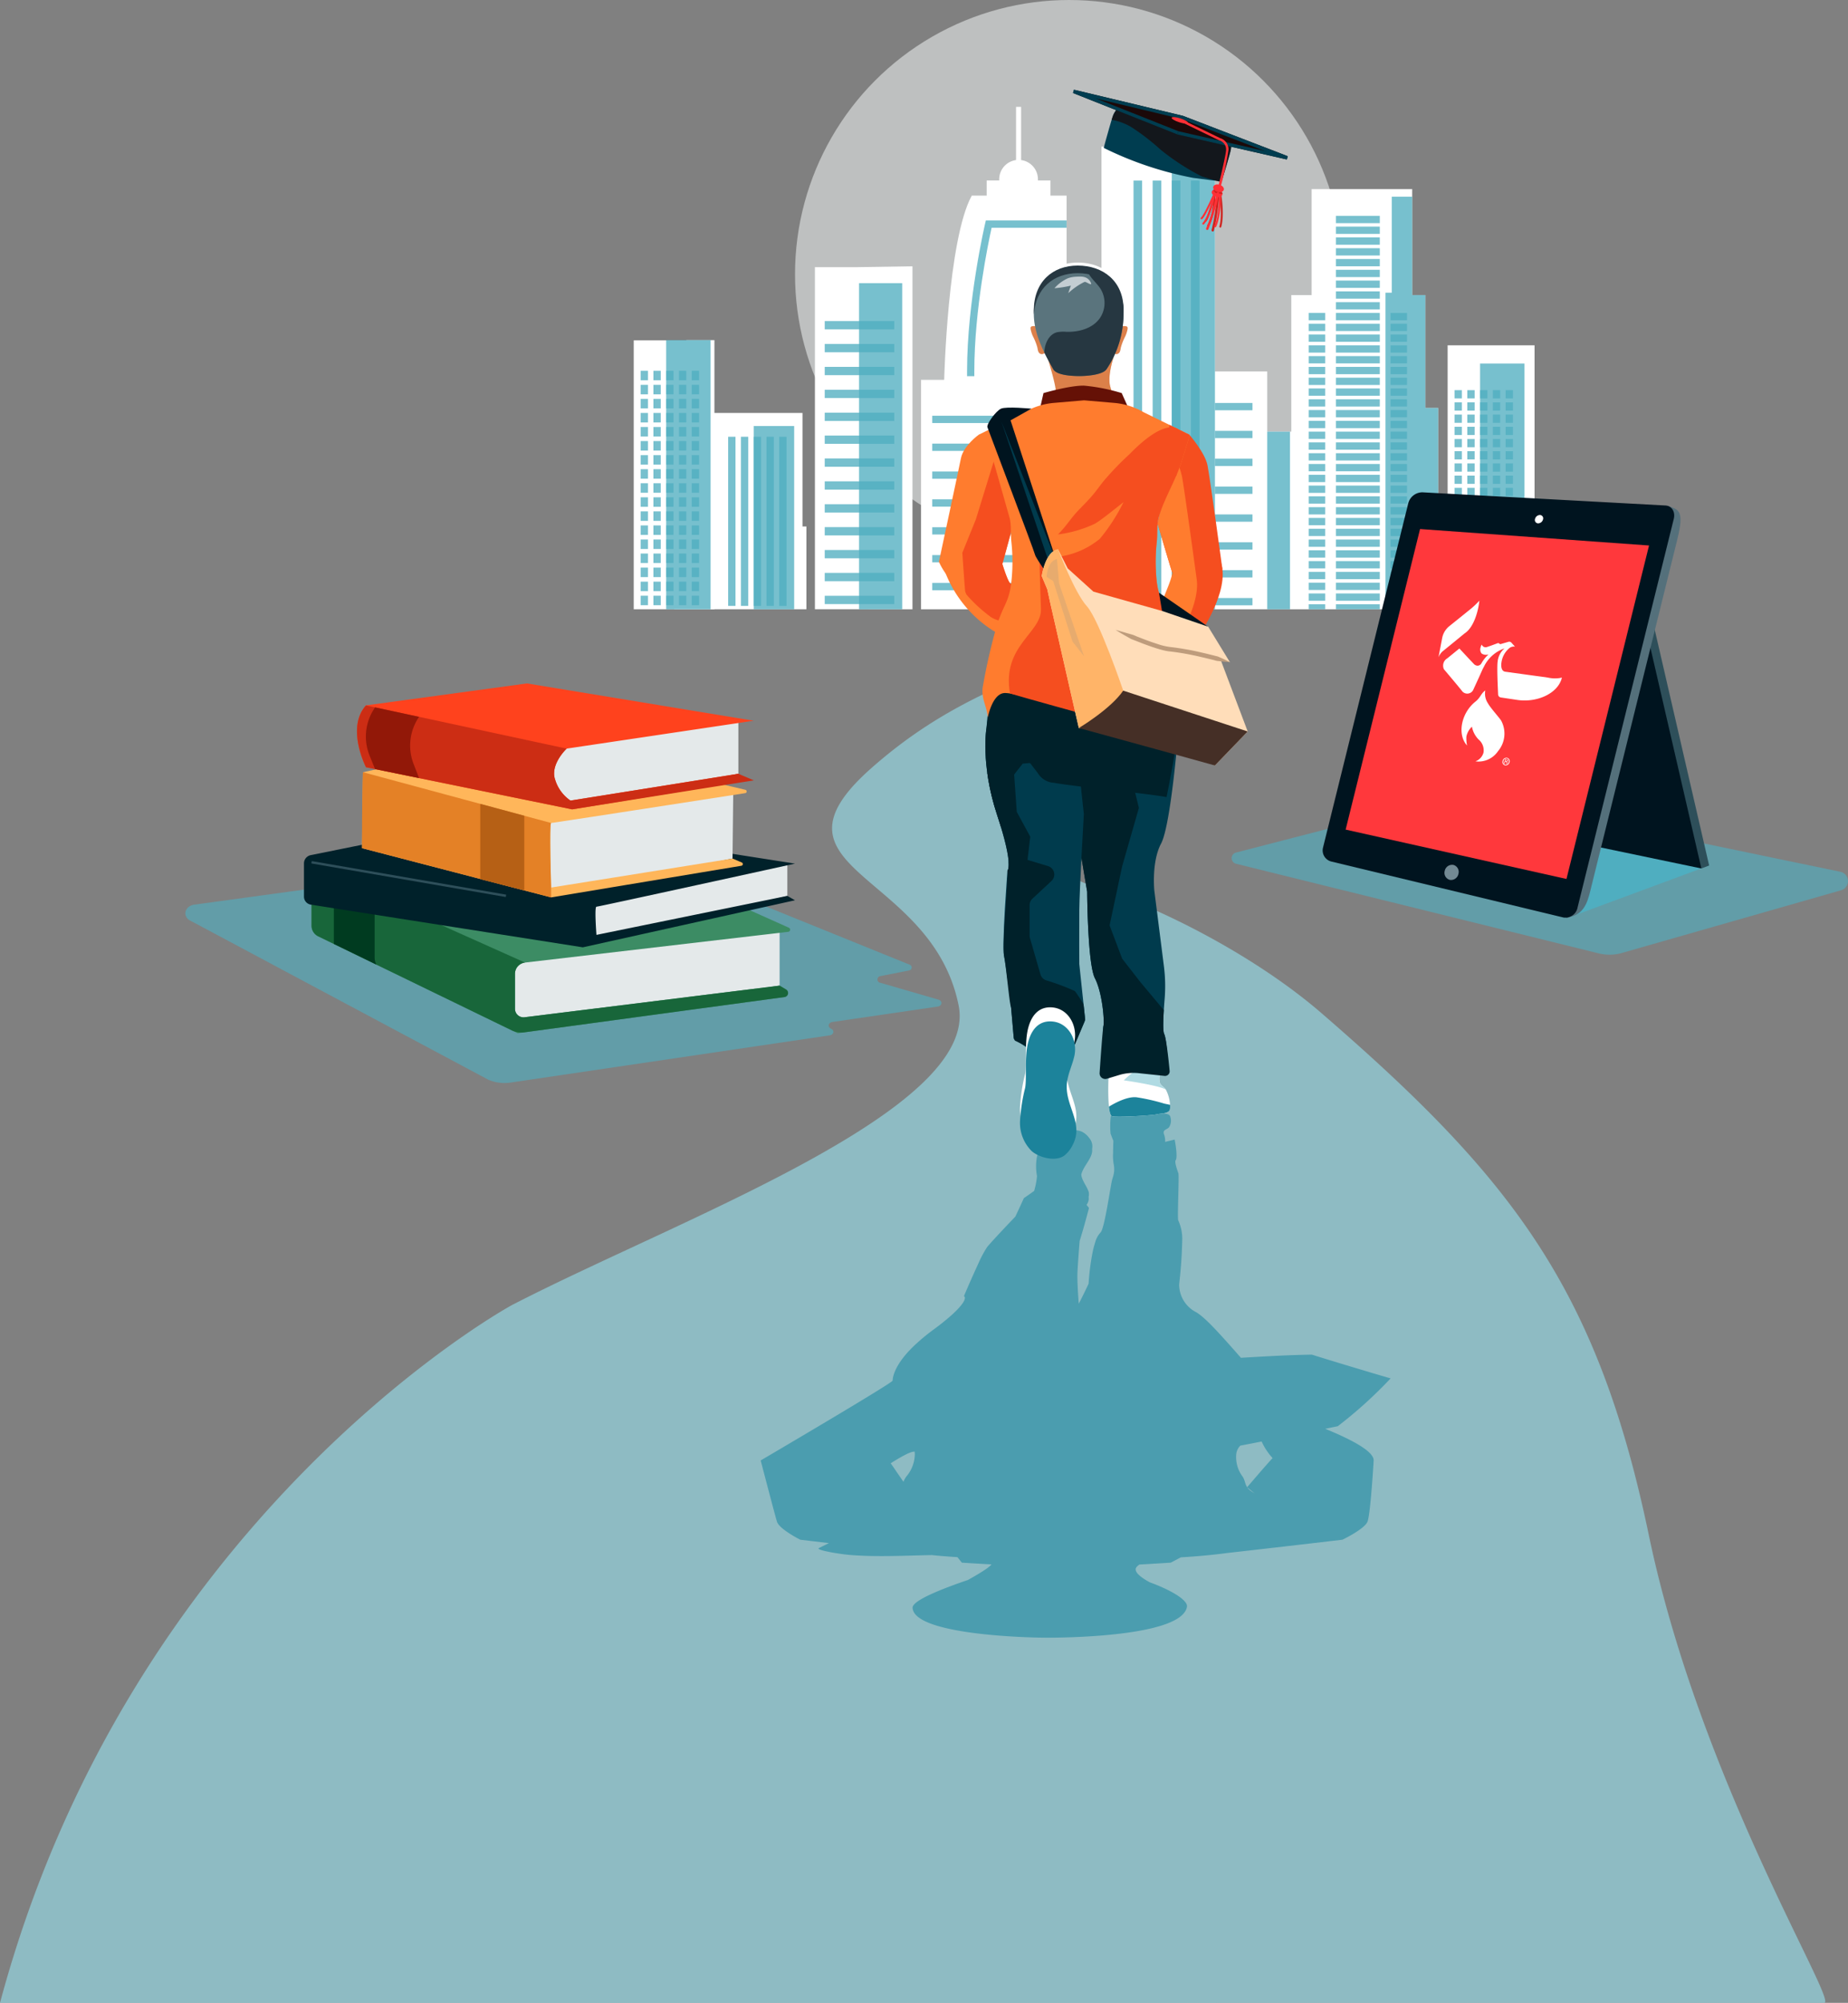 <svg xmlns="http://www.w3.org/2000/svg" width="416.523" height="451.149" viewBox="0 0 416.523 451.149"><rect x="0" y="0" width="416.523" height="451.149" fill="#808080" stroke="none"/><defs><style>.a{fill:#e3e6e7;}.a,.g{opacity:0.62;}.b{fill:#fff;}.c,.e,.g{fill:#4faec0;}.c,.d{opacity:0.77;}.av,.d,.f,.s{mix-blend-mode:multiply;isolation:isolate;}.h{fill:#92cdd8;}.h,.i{opacity:0.76;}.j{opacity:0.68;}.k{fill:#0d819c;}.l{fill:#b0dbe3;}.m{fill:#1c839b;}.n{fill:#003b4d;}.o{fill:#00212a;}.p{fill:#f54e1f;}.q{fill:#ff7c2e;}.r,.s{fill:#dc804a;}.s{opacity:0.44;}.t{fill:#5a747d;}.u{fill:#263741;}.v{fill:#651106;}.w{fill:#00141f;}.x{fill:#ffddb9;}.av,.y{fill:#be9c7c;}.z{fill:#ffb468;}.aa{fill:#452f26;}.ab{fill:#e4e9ea;}.ac{fill:#3c8c64;}.ad{fill:#18663a;}.ae{fill:#003b20;}.af{fill:#2e4f5a;}.ag{fill:#ffb65a;}.ah{fill:#e48126;}.ai{fill:#b66015;}.aj{fill:#ff421d;}.ak{fill:#cc2d14;}.al{fill:#921808;}.am{fill:#003d50;}.an,.ao{fill:#1b0909;}.an{opacity:0.73;}.ap{fill:#ce241f;}.aq{fill:#ff3036;}.ar{fill:#c3cdd2;}.as{fill:#54707b;}.at{fill:#ff383c;}.au{fill:#738a94;}.av{opacity:0.36;}</style></defs><g transform="translate(-13.199 -148.981)"><circle class="a" cx="61.786" cy="61.786" r="61.786" transform="translate(192.389 148.981)"/><g transform="translate(156.037 173.056)"><g transform="translate(9.124)"><path class="b" d="M4.362,0h0A4.362,4.362,0,0,1,8.724,4.362V5.915a0,0,0,0,1,0,0H0a0,0,0,0,1,0,0V4.362A4.362,4.362,0,0,1,4.362,0Z" transform="translate(73.253 11.944)"/><rect class="b" width="14.381" height="5.706" transform="translate(70.425 16.573)"/><rect class="b" width="1.141" height="14.04" transform="translate(77.045)"/><path class="b" d="M426.19,396.177V318.922l-12.8.2H404.2v77.053Z" transform="translate(-372.488 -283.015)"/><path class="b" d="M489.179,378.563V350.908H487.39V285.392H466.019c-5.427,9.823-6.22,41.491-6.22,41.491h-5.224v51.68Z" transform="translate(-398.951 -265.401)"/><path class="b" d="M367.18,432.742V414.094H366.3V388.525H340.429v33.983h-3.042v10.234Z" transform="translate(-337.388 -319.58)"/><rect class="b" width="19.591" height="59.454" transform="translate(174.322 53.707)"/><path class="b" d="M613.665,366.351V321.017h-2.893V295.577h-2.965v-23.87H585.143v23.87h-4.584v30.762h-5.423V312.79H563.35V262.146H537.773V338.7h-2.251v27.655Z" transform="translate(-441.475 -253.189)"/><g transform="translate(33.924 48.251)"><rect class="c" width="15.672" height="1.869"/><g transform="translate(0 5.156)"><rect class="c" width="15.672" height="1.869"/></g><g transform="translate(0 10.313)"><rect class="c" width="15.672" height="1.869"/></g><g transform="translate(0 15.469)"><rect class="c" width="15.672" height="1.869"/></g><g transform="translate(0 20.625)"><rect class="c" width="15.672" height="1.869"/></g><g transform="translate(0 25.781)"><rect class="c" width="15.672" height="1.869"/></g><g transform="translate(0 30.938)"><rect class="c" width="15.672" height="1.869"/></g><g transform="translate(0 36.094)"><rect class="c" width="15.672" height="1.869"/></g><g transform="translate(0 41.25)"><rect class="c" width="15.672" height="1.869"/></g><g transform="translate(0 46.406)"><rect class="c" width="15.672" height="1.869"/></g><g transform="translate(0 51.563)"><rect class="c" width="15.672" height="1.869"/></g><g transform="translate(0 56.719)"><rect class="c" width="15.672" height="1.869"/></g><g transform="translate(0 61.875)"><rect class="c" width="15.672" height="1.869"/></g></g><g class="d" transform="translate(41.663 39.705)"><rect class="e" width="9.725" height="73.456"/></g></g><g transform="translate(152.133 24.544)"><path class="c" d="M640.731,341.063h-2.058v1.642h3.711v-1.642h-1.653Z" transform="translate(-638.673 -319.191)"/><path class="c" d="M640.731,346.183h-2.058v1.642h3.711v-1.642h-1.653Z" transform="translate(-638.673 -321.88)"/><path class="c" d="M640.731,351.3h-2.058v1.642h3.711V351.3h-1.653Z" transform="translate(-638.673 -324.57)"/><path class="c" d="M640.731,356.424h-2.058v1.642h3.711v-1.642h-1.653Z" transform="translate(-638.673 -327.26)"/><path class="c" d="M640.731,361.544h-2.058v1.642h3.711v-1.642h-1.653Z" transform="translate(-638.673 -329.95)"/><path class="c" d="M640.731,366.664h-2.058v1.642h3.711v-1.642h-1.653Z" transform="translate(-638.673 -332.64)"/><path class="c" d="M640.731,371.784h-2.058v1.642h3.711v-1.642h-1.653Z" transform="translate(-638.673 -335.329)"/><path class="c" d="M640.731,376.9h-2.058v1.642h3.711V376.9h-1.653Z" transform="translate(-638.673 -338.019)"/><path class="c" d="M640.731,382.024h-2.058v1.642h3.711v-1.642h-1.653Z" transform="translate(-638.673 -340.709)"/><path class="c" d="M640.731,387.144h-2.058v1.642h3.711v-1.642h-1.653Z" transform="translate(-638.673 -343.399)"/><path class="c" d="M680.276,341.063h-2.732v1.642h3.71v-1.642Z" transform="translate(-659.094 -319.191)"/><path class="c" d="M679.6,346.183h-2.058v1.642h3.71v-1.642H679.6Z" transform="translate(-659.094 -321.88)"/><path class="c" d="M679.6,351.3h-2.058v1.642h3.71V351.3H679.6Z" transform="translate(-659.094 -324.57)"/><path class="c" d="M679.6,356.424h-2.058v1.642h3.71v-1.642H679.6Z" transform="translate(-659.094 -327.26)"/><path class="c" d="M679.6,361.544h-2.058v1.642h3.71v-1.642H679.6Z" transform="translate(-659.094 -329.95)"/><path class="c" d="M679.6,366.664h-2.058v1.642h3.71v-1.642H679.6Z" transform="translate(-659.094 -332.64)"/><path class="c" d="M679.6,371.784h-2.058v1.642h3.71v-1.642H679.6Z" transform="translate(-659.094 -335.329)"/><path class="c" d="M679.6,376.9h-2.058v1.642h3.71V376.9H679.6Z" transform="translate(-659.094 -338.019)"/><path class="c" d="M679.6,382.024h-2.058v1.642h3.71v-1.642H679.6Z" transform="translate(-659.094 -340.709)"/><path class="c" d="M679.6,387.144h-2.058v1.642h3.71v-1.642H679.6Z" transform="translate(-659.094 -343.399)"/><path class="c" d="M659.837,294.983h-8.23v1.642h9.883v-1.642h-1.653Z" transform="translate(-645.468 -294.983)"/><path class="c" d="M659.837,300.1h-8.23v1.642h9.883V300.1h-1.653Z" transform="translate(-645.468 -297.673)"/><path class="c" d="M659.837,305.223h-8.23v1.642h9.883v-1.642h-1.653Z" transform="translate(-645.468 -300.362)"/><path class="c" d="M659.837,310.343h-8.23v1.642h9.883v-1.642h-1.653Z" transform="translate(-645.468 -303.052)"/><path class="c" d="M659.837,315.463h-8.23V317.1h9.883v-1.642h-1.653Z" transform="translate(-645.468 -305.742)"/><path class="c" d="M659.837,320.583h-8.23v1.642h9.883v-1.642h-1.653Z" transform="translate(-645.468 -308.432)"/><path class="c" d="M659.837,325.7h-8.23v1.642h9.883V325.7h-1.653Z" transform="translate(-645.468 -311.121)"/><path class="c" d="M659.837,330.823h-8.23v1.642h9.883v-1.642h-1.653Z" transform="translate(-645.468 -313.811)"/><path class="c" d="M659.837,335.944h-8.23v1.642h9.883v-1.642h-1.653Z" transform="translate(-645.468 -316.501)"/><path class="c" d="M659.837,341.063h-8.23v1.642h9.883v-1.642h-1.653Z" transform="translate(-645.468 -319.191)"/><path class="c" d="M659.837,346.183h-8.23v1.642h9.883v-1.642h-1.653Z" transform="translate(-645.468 -321.88)"/><path class="c" d="M659.837,351.3h-8.23v1.642h9.883V351.3h-1.653Z" transform="translate(-645.468 -324.57)"/><path class="c" d="M659.837,356.424h-8.23v1.642h9.883v-1.642h-1.653Z" transform="translate(-645.468 -327.26)"/><path class="c" d="M659.837,361.544h-8.23v1.642h9.883v-1.642h-1.653Z" transform="translate(-645.468 -329.95)"/><path class="c" d="M659.837,366.664h-8.23v1.642h9.883v-1.642h-1.653Z" transform="translate(-645.468 -332.64)"/><path class="c" d="M659.837,371.784h-8.23v1.642h9.883v-1.642h-1.653Z" transform="translate(-645.468 -335.329)"/><path class="c" d="M659.837,376.9h-8.23v1.642h9.883V376.9h-1.653Z" transform="translate(-645.468 -338.019)"/><path class="c" d="M659.837,382.024h-8.23v1.642h9.883v-1.642h-1.653Z" transform="translate(-645.468 -340.709)"/><path class="c" d="M659.837,387.144h-8.23v1.642h9.883v-1.642h-1.653Z" transform="translate(-645.468 -343.399)"/><path class="c" d="M640.731,392.265h-2.058v1.642h3.711v-1.642h-1.653Z" transform="translate(-638.673 -346.089)"/><path class="c" d="M640.731,397.385h-2.058v1.642h3.711v-1.642h-1.653Z" transform="translate(-638.673 -348.778)"/><path class="c" d="M640.731,402.5h-2.058v1.642h3.711V402.5h-1.653Z" transform="translate(-638.673 -351.468)"/><path class="c" d="M640.731,407.625h-2.058v1.642h3.711v-1.642h-1.653Z" transform="translate(-638.673 -354.158)"/><path class="c" d="M640.731,412.745h-2.058v1.642h3.711v-1.642h-1.653Z" transform="translate(-638.673 -356.847)"/><path class="c" d="M640.731,417.865h-2.058v1.642h3.711v-1.642h-1.653Z" transform="translate(-638.673 -359.537)"/><path class="c" d="M640.731,422.985h-2.058v1.642h3.711v-1.642h-1.653Z" transform="translate(-638.673 -362.227)"/><path class="c" d="M640.731,428.1h-2.058v1.642h3.711V428.1h-1.653Z" transform="translate(-638.673 -364.917)"/><path class="c" d="M640.731,433.225h-2.058v1.642h3.711v-1.642h-1.653Z" transform="translate(-638.673 -367.607)"/><path class="c" d="M640.731,438.345h-2.058v1.642h3.711v-1.642h-1.653Z" transform="translate(-638.673 -370.296)"/><path class="c" d="M640.731,443.465h-2.058v1.642h3.711v-1.642h-1.653Z" transform="translate(-638.673 -372.986)"/><path class="c" d="M640.731,448.586h-2.058v1.642h3.711v-1.642h-1.653Z" transform="translate(-638.673 -375.676)"/><path class="c" d="M640.731,453.705h-2.058v1.642h3.711v-1.642h-1.653Z" transform="translate(-638.673 -378.366)"/><path class="c" d="M640.731,458.825h-2.058v1.642h3.711v-1.642h-1.653Z" transform="translate(-638.673 -381.055)"/><path class="c" d="M640.731,463.946h-2.058v1.642h3.711v-1.642h-1.653Z" transform="translate(-638.673 -383.745)"/><path class="c" d="M640.731,469.066h-2.058v1.642h3.711v-1.642h-1.653Z" transform="translate(-638.673 -386.435)"/><path class="c" d="M640.731,474.186h-2.058v1.642h3.711v-1.642h-1.653Z" transform="translate(-638.673 -389.125)"/><rect class="c" width="3.71" height="1.127" transform="translate(0 87.491)"/><path class="c" d="M679.6,392.265h-2.058v1.642h3.71v-1.642H679.6Z" transform="translate(-659.094 -346.089)"/><path class="c" d="M679.6,397.385h-2.058v1.642h3.71v-1.642H679.6Z" transform="translate(-659.094 -348.778)"/><path class="c" d="M679.6,402.5h-2.058v1.642h3.71V402.5H679.6Z" transform="translate(-659.094 -351.468)"/><path class="c" d="M679.6,407.625h-2.058v1.642h3.71v-1.642H679.6Z" transform="translate(-659.094 -354.158)"/><path class="c" d="M679.6,412.745h-2.058v1.642h3.71v-1.642H679.6Z" transform="translate(-659.094 -356.847)"/><path class="c" d="M679.6,417.865h-2.058v1.642h3.71v-1.642H679.6Z" transform="translate(-659.094 -359.537)"/><path class="c" d="M679.6,422.985h-2.058v1.642h3.71v-1.642H679.6Z" transform="translate(-659.094 -362.227)"/><path class="c" d="M679.6,428.1h-2.058v1.642h3.71V428.1H679.6Z" transform="translate(-659.094 -364.917)"/><path class="c" d="M679.6,433.225h-2.058v1.642h3.71v-1.642H679.6Z" transform="translate(-659.094 -367.607)"/><path class="c" d="M679.6,438.345h-2.058v1.642h3.71v-1.642H679.6Z" transform="translate(-659.094 -370.296)"/><path class="c" d="M679.6,443.465h-2.058v1.642h3.71v-1.642H679.6Z" transform="translate(-659.094 -372.986)"/><path class="c" d="M679.6,448.586h-2.058v1.642h3.71v-1.642H679.6Z" transform="translate(-659.094 -375.676)"/><path class="c" d="M679.6,453.705h-2.058v1.642h3.71v-1.642H679.6Z" transform="translate(-659.094 -378.366)"/><path class="c" d="M679.6,458.825h-2.058v1.642h3.71v-1.642H679.6Z" transform="translate(-659.094 -381.055)"/><path class="c" d="M679.6,463.946h-2.058v1.642h3.71v-1.642H679.6Z" transform="translate(-659.094 -383.745)"/><path class="c" d="M679.6,469.066h-2.058v1.642h3.71v-1.642H679.6Z" transform="translate(-659.094 -386.435)"/><path class="c" d="M679.6,474.186h-2.058v1.642h3.71v-1.642H679.6Z" transform="translate(-659.094 -389.125)"/><rect class="c" width="3.71" height="1.127" transform="translate(18.451 87.491)"/><path class="c" d="M659.837,392.265h-8.23v1.642h9.883v-1.642h-1.653Z" transform="translate(-645.468 -346.089)"/><path class="c" d="M659.837,397.385h-8.23v1.642h9.883v-1.642h-1.653Z" transform="translate(-645.468 -348.778)"/><path class="c" d="M659.837,402.5h-8.23v1.642h9.883V402.5h-1.653Z" transform="translate(-645.468 -351.468)"/><path class="c" d="M659.837,407.625h-8.23v1.642h9.883v-1.642h-1.653Z" transform="translate(-645.468 -354.158)"/><path class="c" d="M659.837,412.745h-8.23v1.642h9.883v-1.642h-1.653Z" transform="translate(-645.468 -356.847)"/><path class="c" d="M659.837,417.865h-8.23v1.642h9.883v-1.642h-1.653Z" transform="translate(-645.468 -359.537)"/><path class="c" d="M659.837,422.985h-8.23v1.642h9.883v-1.642h-1.653Z" transform="translate(-645.468 -362.227)"/><path class="c" d="M659.837,428.1h-8.23v1.642h9.883V428.1h-1.653Z" transform="translate(-645.468 -364.917)"/><path class="c" d="M659.837,433.225h-8.23v1.642h9.883v-1.642h-1.653Z" transform="translate(-645.468 -367.607)"/><path class="c" d="M659.837,438.345h-8.23v1.642h9.883v-1.642h-1.653Z" transform="translate(-645.468 -370.296)"/><path class="c" d="M659.837,443.465h-8.23v1.642h9.883v-1.642h-1.653Z" transform="translate(-645.468 -372.986)"/><path class="c" d="M659.837,448.586h-8.23v1.642h9.883v-1.642h-1.653Z" transform="translate(-645.468 -375.676)"/><path class="c" d="M659.837,453.705h-8.23v1.642h9.883v-1.642h-1.653Z" transform="translate(-645.468 -378.366)"/><path class="c" d="M659.837,458.825h-8.23v1.642h9.883v-1.642h-1.653Z" transform="translate(-645.468 -381.055)"/><path class="c" d="M659.837,463.946h-8.23v1.642h9.883v-1.642h-1.653Z" transform="translate(-645.468 -383.745)"/><path class="c" d="M659.837,469.066h-8.23v1.642h9.883v-1.642h-1.653Z" transform="translate(-645.468 -386.435)"/><path class="c" d="M659.837,474.186h-8.23v1.642h9.883v-1.642h-1.653Z" transform="translate(-645.468 -389.125)"/><rect class="c" width="9.883" height="1.127" transform="translate(6.139 87.491)"/></g><g transform="translate(185.001 63.809)"><rect class="c" width="1.653" height="1.858"/><g transform="translate(2.879)"><rect class="c" width="1.653" height="1.858"/></g><g transform="translate(5.758)"><rect class="c" width="1.653" height="1.858"/></g><g transform="translate(8.637)"><rect class="c" width="1.653" height="1.858"/></g><g transform="translate(11.516)"><rect class="c" width="1.653" height="1.858"/></g><g transform="translate(0 2.75)"><rect class="c" width="1.653" height="1.858"/></g><g transform="translate(2.879 2.75)"><rect class="c" width="1.653" height="1.858"/></g><g transform="translate(5.758 2.75)"><rect class="c" width="1.653" height="1.858"/></g><g transform="translate(8.637 2.75)"><rect class="c" width="1.653" height="1.858"/></g><g transform="translate(11.516 2.75)"><rect class="c" width="1.653" height="1.858"/></g><g transform="translate(0 5.5)"><rect class="c" width="1.653" height="1.858"/></g><g transform="translate(2.879 5.5)"><rect class="c" width="1.653" height="1.858"/></g><g transform="translate(5.758 5.5)"><rect class="c" width="1.653" height="1.858"/></g><g transform="translate(8.637 5.5)"><rect class="c" width="1.653" height="1.858"/></g><g transform="translate(11.516 5.5)"><rect class="c" width="1.653" height="1.858"/></g><g transform="translate(0 8.249)"><rect class="c" width="1.653" height="1.858"/></g><g transform="translate(2.879 8.249)"><rect class="c" width="1.653" height="1.858"/></g><g transform="translate(5.758 8.249)"><rect class="c" width="1.653" height="1.858"/></g><g transform="translate(8.637 8.249)"><rect class="c" width="1.653" height="1.858"/></g><g transform="translate(11.516 8.249)"><rect class="c" width="1.653" height="1.858"/></g><g transform="translate(0 10.999)"><rect class="c" width="1.653" height="1.858"/></g><g transform="translate(2.879 10.999)"><rect class="c" width="1.653" height="1.858"/></g><g transform="translate(5.758 10.999)"><rect class="c" width="1.653" height="1.858"/></g><g transform="translate(8.637 10.999)"><rect class="c" width="1.653" height="1.858"/></g><g transform="translate(11.516 10.999)"><rect class="c" width="1.653" height="1.858"/></g><g transform="translate(0 13.749)"><rect class="c" width="1.653" height="1.858"/></g><g transform="translate(2.879 13.749)"><rect class="c" width="1.653" height="1.858"/></g><g transform="translate(5.758 13.749)"><rect class="c" width="1.653" height="1.858"/></g><g transform="translate(8.637 13.749)"><rect class="c" width="1.653" height="1.858"/></g><g transform="translate(11.516 13.749)"><rect class="c" width="1.653" height="1.858"/></g><g transform="translate(0 16.499)"><rect class="c" width="1.653" height="1.858"/></g><g transform="translate(2.879 16.499)"><rect class="c" width="1.653" height="1.858"/></g><g transform="translate(5.758 16.499)"><rect class="c" width="1.653" height="1.858"/></g><g transform="translate(8.637 16.499)"><rect class="c" width="1.653" height="1.858"/></g><g transform="translate(11.516 16.499)"><rect class="c" width="1.653" height="1.858"/></g><g transform="translate(0 19.249)"><rect class="c" width="1.653" height="1.858"/></g><g transform="translate(2.879 19.249)"><rect class="c" width="1.653" height="1.858"/></g><g transform="translate(5.758 19.249)"><rect class="c" width="1.653" height="1.858"/></g><g transform="translate(8.637 19.249)"><rect class="c" width="1.653" height="1.858"/></g><g transform="translate(11.516 19.249)"><rect class="c" width="1.653" height="1.858"/></g><g transform="translate(0 21.998)"><rect class="c" width="1.653" height="1.858"/></g><g transform="translate(2.879 21.998)"><rect class="c" width="1.653" height="1.858"/></g><g transform="translate(5.758 21.998)"><rect class="c" width="1.653" height="1.858"/></g><g transform="translate(8.637 21.998)"><rect class="c" width="1.653" height="1.858"/></g><g transform="translate(11.516 21.998)"><rect class="c" width="1.653" height="1.858"/></g><g transform="translate(0 24.748)"><rect class="c" width="1.653" height="1.858"/></g><g transform="translate(2.879 24.748)"><rect class="c" width="1.653" height="1.858"/></g><g transform="translate(5.758 24.748)"><rect class="c" width="1.653" height="1.858"/></g><g transform="translate(8.637 24.748)"><rect class="c" width="1.653" height="1.858"/></g><g transform="translate(11.516 24.748)"><rect class="c" width="1.653" height="1.858"/></g><g transform="translate(0 27.498)"><rect class="c" width="1.653" height="1.858"/></g><g transform="translate(2.879 27.498)"><rect class="c" width="1.653" height="1.858"/></g><g transform="translate(5.758 27.498)"><rect class="c" width="1.653" height="1.858"/></g><g transform="translate(8.637 27.498)"><rect class="c" width="1.653" height="1.858"/></g><g transform="translate(11.516 27.498)"><rect class="c" width="1.653" height="1.858"/></g><g transform="translate(0 30.247)"><rect class="c" width="1.653" height="1.858"/></g><g transform="translate(2.879 30.247)"><rect class="c" width="1.653" height="1.858"/></g><g transform="translate(5.758 30.247)"><rect class="c" width="1.653" height="1.858"/></g><g transform="translate(8.637 30.247)"><rect class="c" width="1.653" height="1.858"/></g><g transform="translate(11.516 30.247)"><rect class="c" width="1.653" height="1.858"/></g><g transform="translate(0 32.997)"><rect class="c" width="1.653" height="1.858"/></g><g transform="translate(2.879 32.997)"><rect class="c" width="1.653" height="1.858"/></g><g transform="translate(5.758 32.997)"><rect class="c" width="1.653" height="1.858"/></g><g transform="translate(8.637 32.997)"><rect class="c" width="1.653" height="1.858"/></g><g transform="translate(11.516 32.997)"><rect class="c" width="1.653" height="1.858"/></g><g transform="translate(0 35.747)"><rect class="c" width="1.653" height="1.858"/></g><g transform="translate(2.879 35.747)"><rect class="c" width="1.653" height="1.858"/></g><g transform="translate(5.758 35.747)"><rect class="c" width="1.653" height="1.858"/></g><g transform="translate(8.637 35.747)"><rect class="c" width="1.653" height="1.858"/></g><g transform="translate(11.516 35.747)"><rect class="c" width="1.653" height="1.858"/></g><g transform="translate(0 38.497)"><rect class="c" width="1.653" height="1.858"/></g><g transform="translate(2.879 38.497)"><rect class="c" width="1.653" height="1.858"/></g><g transform="translate(5.758 38.497)"><rect class="c" width="1.653" height="1.858"/></g><g transform="translate(8.637 38.497)"><rect class="c" width="1.653" height="1.858"/></g><g transform="translate(11.516 38.497)"><rect class="c" width="1.653" height="1.858"/></g><g transform="translate(0 41.247)"><rect class="c" width="1.653" height="1.858"/></g><g transform="translate(2.879 41.247)"><rect class="c" width="1.653" height="1.858"/></g><g transform="translate(5.758 41.247)"><rect class="c" width="1.653" height="1.858"/></g><g transform="translate(8.637 41.247)"><rect class="c" width="1.653" height="1.858"/></g><g transform="translate(11.516 41.247)"><rect class="c" width="1.653" height="1.858"/></g><g transform="translate(0 43.996)"><rect class="c" width="1.653" height="1.858"/></g><g transform="translate(2.879 43.996)"><rect class="c" width="1.653" height="1.858"/></g><g transform="translate(5.758 43.996)"><rect class="c" width="1.653" height="1.858"/></g><g transform="translate(8.637 43.996)"><rect class="c" width="1.653" height="1.858"/></g><g transform="translate(11.516 43.996)"><rect class="c" width="1.653" height="1.858"/></g><g transform="translate(0 46.746)"><rect class="c" width="1.653" height="1.858"/></g><g transform="translate(2.879 46.746)"><rect class="c" width="1.653" height="1.858"/></g><g transform="translate(5.758 46.746)"><rect class="c" width="1.653" height="1.858"/></g><g transform="translate(8.637 46.746)"><rect class="c" width="1.653" height="1.858"/></g><g transform="translate(11.516 46.746)"><rect class="c" width="1.653" height="1.858"/></g></g><g transform="translate(21.281 74.308)"><path class="c" d="M363,402.254V437.92h1.653v-38.1H363Z" transform="translate(-363 -399.823)"/><path class="c" d="M369.066,402.254V437.92h1.653v-38.1h-1.653Z" transform="translate(-366.187 -399.823)"/><path class="c" d="M375.131,402.254V437.92h1.653v-38.1h-1.653Z" transform="translate(-369.373 -399.823)"/><path class="c" d="M381.2,402.254V437.92h1.653v-38.1H381.2Z" transform="translate(-372.559 -399.823)"/><path class="c" d="M387.262,399.823v38.1h1.653v-38.1Z" transform="translate(-375.746 -399.823)"/></g><g transform="translate(130.999 66.694)"><rect class="c" width="8.456" height="1.642"/><g transform="translate(0 6.277)"><rect class="c" width="8.456" height="1.642"/></g><g transform="translate(0 12.553)"><rect class="c" width="8.456" height="1.642"/></g><g transform="translate(0 18.83)"><rect class="c" width="8.456" height="1.642"/></g><g transform="translate(0 25.107)"><rect class="c" width="8.456" height="1.642"/></g><g transform="translate(0 31.384)"><rect class="c" width="8.456" height="1.642"/></g><g transform="translate(0 37.66)"><rect class="c" width="8.456" height="1.642"/></g><g transform="translate(0 43.937)"><rect class="c" width="8.456" height="1.642"/></g></g><g transform="translate(112.646 16.602)"><g transform="translate(12.941)"><rect class="c" width="1.941" height="96.56"/></g><g transform="translate(8.627)"><rect class="c" width="1.941" height="96.56"/></g><g transform="translate(4.313)"><rect class="c" width="1.941" height="96.56"/></g><rect class="c" width="1.941" height="96.56"/></g><g transform="translate(75.127 25.586)"><path class="c" d="M478.081,332.256H476.44v-1.088c0-15.849,4.046-33.184,4.087-33.357l.149-.632h18.2v1.641h-16.9c-.719,3.245-3.9,18.393-3.9,32.348Z" transform="translate(-476.44 -297.178)"/></g><g class="f" transform="translate(121.274 8.957)"><rect class="c" width="9.725" height="104.205"/></g><g class="f" transform="translate(27.039 71.888)"><rect class="c" width="9.121" height="41.274"/></g><g transform="translate(142.785 73.15)"><rect class="c" width="5.132" height="40.012"/></g><g class="f" transform="translate(169.432 20.237)"><path class="c" d="M687,378.834V333.5h-2.893V308.06h-2.965V285.909h-4.606v21.624h-1.418v71.3Z" transform="translate(-675.117 -285.909)"/></g><g class="f" transform="translate(190.76 57.808)"><rect class="c" width="10.008" height="55.354"/></g><g transform="translate(0 52.534)"><path class="b" d="M336.351,414.58V353.952h-6.333v.057H318.166V414.58Z" transform="translate(-318.166 -353.952)"/><g transform="translate(1.556 6.91)"><rect class="c" width="1.653" height="2.139"/><g transform="translate(2.879)"><rect class="c" width="1.653" height="2.139"/></g><g transform="translate(5.758)"><rect class="c" width="1.653" height="2.139"/></g><g transform="translate(8.637)"><rect class="c" width="1.653" height="2.139"/></g><g transform="translate(11.516)"><rect class="c" width="1.653" height="2.139"/></g><g transform="translate(0 3.167)"><rect class="c" width="1.653" height="2.139"/></g><g transform="translate(2.879 3.167)"><rect class="c" width="1.653" height="2.139"/></g><g transform="translate(5.758 3.167)"><rect class="c" width="1.653" height="2.139"/></g><g transform="translate(8.637 3.167)"><rect class="c" width="1.653" height="2.139"/></g><g transform="translate(11.516 3.167)"><rect class="c" width="1.653" height="2.139"/></g><g transform="translate(0 6.334)"><rect class="c" width="1.653" height="2.139"/></g><g transform="translate(2.879 6.334)"><rect class="c" width="1.653" height="2.139"/></g><g transform="translate(5.758 6.334)"><rect class="c" width="1.653" height="2.139"/></g><g transform="translate(8.637 6.334)"><rect class="c" width="1.653" height="2.139"/></g><g transform="translate(11.516 6.334)"><rect class="c" width="1.653" height="2.139"/></g><g transform="translate(0 9.5)"><rect class="c" width="1.653" height="2.139"/></g><g transform="translate(2.879 9.5)"><rect class="c" width="1.653" height="2.139"/></g><g transform="translate(5.758 9.5)"><rect class="c" width="1.653" height="2.139"/></g><g transform="translate(8.637 9.5)"><rect class="c" width="1.653" height="2.139"/></g><g transform="translate(11.516 9.5)"><rect class="c" width="1.653" height="2.139"/></g><g transform="translate(0 12.667)"><rect class="c" width="1.653" height="2.139"/></g><g transform="translate(2.879 12.667)"><rect class="c" width="1.653" height="2.139"/></g><g transform="translate(5.758 12.667)"><rect class="c" width="1.653" height="2.139"/></g><g transform="translate(8.637 12.667)"><rect class="c" width="1.653" height="2.139"/></g><g transform="translate(11.516 12.667)"><rect class="c" width="1.653" height="2.139"/></g><g transform="translate(0 15.834)"><rect class="c" width="1.653" height="2.139"/></g><g transform="translate(2.879 15.834)"><rect class="c" width="1.653" height="2.139"/></g><g transform="translate(5.758 15.834)"><rect class="c" width="1.653" height="2.139"/></g><g transform="translate(8.637 15.834)"><rect class="c" width="1.653" height="2.139"/></g><g transform="translate(11.516 15.834)"><rect class="c" width="1.653" height="2.139"/></g><g transform="translate(0 19.001)"><rect class="c" width="1.653" height="2.139"/></g><g transform="translate(2.879 19.001)"><rect class="c" width="1.653" height="2.139"/></g><g transform="translate(5.758 19.001)"><rect class="c" width="1.653" height="2.139"/></g><g transform="translate(8.637 19.001)"><rect class="c" width="1.653" height="2.139"/></g><g transform="translate(11.516 19.001)"><rect class="c" width="1.653" height="2.139"/></g><g transform="translate(0 22.168)"><rect class="c" width="1.653" height="2.139"/></g><g transform="translate(2.879 22.168)"><rect class="c" width="1.653" height="2.139"/></g><g transform="translate(5.758 22.168)"><rect class="c" width="1.653" height="2.139"/></g><g transform="translate(8.637 22.168)"><rect class="c" width="1.653" height="2.139"/></g><g transform="translate(11.516 22.168)"><rect class="c" width="1.653" height="2.139"/></g><g transform="translate(0 25.334)"><rect class="c" width="1.653" height="2.139"/></g><g transform="translate(2.879 25.334)"><rect class="c" width="1.653" height="2.139"/></g><g transform="translate(5.758 25.334)"><rect class="c" width="1.653" height="2.139"/></g><g transform="translate(8.637 25.334)"><rect class="c" width="1.653" height="2.139"/></g><g transform="translate(11.516 25.334)"><rect class="c" width="1.653" height="2.139"/></g><g transform="translate(0 28.501)"><rect class="c" width="1.653" height="2.139"/></g><g transform="translate(2.879 28.501)"><rect class="c" width="1.653" height="2.139"/></g><g transform="translate(5.758 28.501)"><rect class="c" width="1.653" height="2.139"/></g><g transform="translate(8.637 28.501)"><rect class="c" width="1.653" height="2.139"/></g><g transform="translate(11.516 28.501)"><rect class="c" width="1.653" height="2.139"/></g><g transform="translate(0 31.668)"><rect class="c" width="1.653" height="2.139"/></g><g transform="translate(2.879 31.668)"><rect class="c" width="1.653" height="2.139"/></g><g transform="translate(5.758 31.668)"><rect class="c" width="1.653" height="2.139"/></g><g transform="translate(8.637 31.668)"><rect class="c" width="1.653" height="2.139"/></g><g transform="translate(11.516 31.668)"><rect class="c" width="1.653" height="2.139"/></g><g transform="translate(0 34.835)"><rect class="c" width="1.653" height="2.139"/></g><g transform="translate(2.879 34.835)"><rect class="c" width="1.653" height="2.139"/></g><g transform="translate(5.758 34.835)"><rect class="c" width="1.653" height="2.139"/></g><g transform="translate(8.637 34.835)"><rect class="c" width="1.653" height="2.139"/></g><g transform="translate(11.516 34.835)"><rect class="c" width="1.653" height="2.139"/></g><g transform="translate(0 38.001)"><rect class="c" width="1.653" height="2.139"/></g><g transform="translate(2.879 38.001)"><rect class="c" width="1.653" height="2.139"/></g><g transform="translate(5.758 38.001)"><rect class="c" width="1.653" height="2.139"/></g><g transform="translate(8.637 38.001)"><rect class="c" width="1.653" height="2.139"/></g><g transform="translate(11.516 38.001)"><rect class="c" width="1.653" height="2.139"/></g><g transform="translate(0 41.168)"><rect class="c" width="1.653" height="2.139"/></g><g transform="translate(2.879 41.168)"><rect class="c" width="1.653" height="2.139"/></g><g transform="translate(5.758 41.168)"><rect class="c" width="1.653" height="2.139"/></g><g transform="translate(8.637 41.168)"><rect class="c" width="1.653" height="2.139"/></g><g transform="translate(11.516 41.168)"><rect class="c" width="1.653" height="2.139"/></g><g transform="translate(0 44.335)"><rect class="c" width="1.653" height="2.139"/></g><g transform="translate(2.879 44.335)"><rect class="c" width="1.653" height="2.139"/></g><g transform="translate(5.758 44.335)"><rect class="c" width="1.653" height="2.139"/></g><g transform="translate(8.637 44.335)"><rect class="c" width="1.653" height="2.139"/></g><g transform="translate(11.516 44.335)"><rect class="c" width="1.653" height="2.139"/></g><g transform="translate(0 47.502)"><rect class="c" width="1.653" height="2.139"/></g><g transform="translate(2.879 47.502)"><rect class="c" width="1.653" height="2.139"/></g><g transform="translate(5.758 47.502)"><rect class="c" width="1.653" height="2.139"/></g><g transform="translate(8.637 47.502)"><rect class="c" width="1.653" height="2.139"/></g><g transform="translate(11.516 47.502)"><rect class="c" width="1.653" height="2.139"/></g><g transform="translate(0 50.668)"><rect class="c" width="1.653" height="2.139"/></g><g transform="translate(2.879 50.668)"><rect class="c" width="1.653" height="2.139"/></g><g transform="translate(5.758 50.668)"><rect class="c" width="1.653" height="2.139"/></g><g transform="translate(8.637 50.668)"><rect class="c" width="1.653" height="2.139"/></g><g transform="translate(11.516 50.668)"><rect class="c" width="1.653" height="2.139"/></g></g><g class="f" transform="translate(7.314)"><rect class="c" width="10.008" height="60.628"/></g></g><g transform="translate(67.284 69.573)"><rect class="c" width="24.131" height="1.642"/><g transform="translate(0 6.277)"><rect class="c" width="24.131" height="1.642"/></g><g transform="translate(0 12.554)"><rect class="c" width="24.131" height="1.642"/></g><g transform="translate(0 18.83)"><rect class="c" width="24.131" height="1.642"/></g><g transform="translate(0 25.107)"><rect class="c" width="24.131" height="1.642"/></g><g transform="translate(0 31.384)"><rect class="c" width="24.131" height="1.642"/></g><g transform="translate(0 37.66)"><rect class="c" width="24.131" height="1.642"/></g></g></g><path class="g" d="M216.074,614.317l52.436,21.234a.666.666,0,0,1-.084,1.283l-6.66,1.323a.755.755,0,0,0,.143,1.469l13.093,3.8c.973.282.854,1.407-.165,1.556l-23.748,3.477c-.94.138-1.144,1.139-.306,1.505h0c.844.37.63,1.379-.319,1.507l-72.012,10.648a9.259,9.259,0,0,1-4.955-.677l-66.961-35.722c-1.97-.874-1.6-3.213.574-3.676l50.821-6.946" transform="translate(-50.275 -269.272)"/><path class="h" d="M259.215,580.242c4.715,23.575-62.889,48.022-100.409,67.335-3.22,1.658-86.593,48.85-115.659,157.325H454.3c3.283,0-27.918-49.748-39.547-105.482S383.72,618.89,341,581.965c-14.473-12.51-35.933-23.831-53.192-29.225-1.618-.539-2.7-1.618-3.775-2.157-.539-.539-1.618,0-2.157-.539-7.012-3.776-11.326-10.247-9.708-18.338,2.7-13.483,8.09-24.27,11.326-37.754a6.777,6.777,0,0,1,.25-2.2l3.515-.212c-1.516,15.919-21.6,12.143-47.753,35.263S253.151,549.921,259.215,580.242Z" transform="translate(-29.948 -204.771)"/><g class="i" transform="translate(184.648 399.314)"><g transform="translate(0 0)"><g class="j" transform="translate(0)"><path class="k" d="M520.415,788.808a99.046,99.046,0,0,1-11.9,10.764c-1.122.233-1.686.35-2.821.583,4.676,1.926,10.946,4.818,10.913,7.131,0,0-.708,12.087-1.388,13.782s-5.654,4.07-5.654,4.07h0q-12.96,1.529-25.929,2.989c-3.241.435-6.777.764-10.484.979-.905.481-1.362.721-2.284,1.2,0,0-2.991.2-7.067.423a3.548,3.548,0,0,0-.628.552c-.9,1.072,1.268,2.543,3.023,3.475,4.606,1.669,8.577,3.982,8.327,5.479-1.058,6.358-24.644,6.969-31.417,6.974-5.913,0-30.225-.83-30.421-6.76-.056-1.684,7.132-4.424,12.471-6.242,2.043-1.138,4.661-2.666,5.318-3.508-3.89-.209-6.688-.393-6.688-.393-.4-.5-.6-.744-.994-1.24-1.995-.123-3.938-.278-5.8-.468-6.03.119-12.278.446-18.1,0-2.882-.221-8.12-1.158-7.337-1.568.114-.059.948-.471,2.266-1.128-2.6-.306-3.887-.459-6.454-.765,0,0-4.74-2.376-5.254-4.07s-3.668-13.782-3.668-13.782,29.72-17.438,29.746-17.99c0,0-.164-2.867,4.314-7.34a44.173,44.173,0,0,1,5.04-4.254c.369-.271.712-.529,1.04-.78l.155-.119c.311-.239.609-.472.886-.7s.536-.433.78-.636h0c.131-.11.254-.215.377-.32l.157-.134c.113-.1.218-.19.323-.283l.165-.146c.1-.089.195-.176.287-.262l.149-.137q.136-.127.263-.249l.126-.122c.084-.082.166-.162.244-.24l.1-.1c.08-.081.159-.161.233-.238l.044-.048c.261-.275.48-.525.665-.751l.033-.04c.051-.063.1-.123.144-.183l.052-.067c.042-.056.081-.11.118-.162l.046-.065c.036-.051.069-.1.1-.149l.037-.058c.03-.048.059-.094.085-.138l.027-.047c.026-.046.052-.091.074-.134l.009-.018a2.073,2.073,0,0,0,.162-.4l0-.008c.009-.031.016-.061.022-.09,0-.01,0-.02.006-.028.005-.026.008-.05.011-.075s0-.02,0-.029,0-.043,0-.064v-.028c0-.019,0-.037,0-.055l0-.023c0-.017-.006-.033-.01-.047l-.005-.017a.423.423,0,0,0-.062-.126l0-.005-.02-.023-.01-.011-.018-.016-.012-.01-.017-.012-.011-.007-.014-.009-.01,0-.011-.005-.006,0-.012,0s.764-1.807,1.724-3.974l.013-.028c.341-.763.7-1.576,1.066-2.367q.114-.249.228-.5l.218-.469a24.736,24.736,0,0,1,1.978-3.715c1.271-1.567,6.364-6.872,6.364-6.872.787-1.663,1.172-2.495,1.921-4.158.947-.649,1.411-.974,2.318-1.623a16.608,16.608,0,0,0,.646-3.361,11.914,11.914,0,0,1,0-4.395c.039-.143.092-.287.145-.43.03-.163.064-.326.109-.488a6.633,6.633,0,0,1,3.456-4.024c1.687-.864,4.877-1.43,6.511-.6a4.6,4.6,0,0,1,1.574,1.4,2.893,2.893,0,0,1,.627,2.44c.257,1.961-1.958,3.731-2.44,5.765,0,.016,0,.032,0,.048.132,1.238,1.115,2.383,1.579,3.6a2.224,2.224,0,0,1,.074,1.362,2.37,2.37,0,0,1-.47,1.811c.219.277.33.415.554.692-.22.854-.333,1.281-.566,2.135h0c-.579,2.129-.887,3.194-1.541,5.322,0,0-.361,4.387-.494,7.145-.063,1.3.08,4.244.3,6.979l.069-.134.089-.174.162-.317c1.185-2.33,1.887-3.878,1.887-3.878a56.637,56.637,0,0,1,.8-6.548c.1-.5.2-.99.319-1.462s.244-.924.383-1.342a5.168,5.168,0,0,1,1.185-2.178c.945-.835,2.292-10.9,2.659-12.023.052-.161.1-.321.142-.479a5.406,5.406,0,0,0,.208-2.711,10.934,10.934,0,0,1-.17-2.729c0-.4.01-.8.019-1.158.02-.869.047-1.534.047-1.534-.261-.664-.388-1-.636-1.661a19.093,19.093,0,0,1,.028-3.666h0a4.831,4.831,0,0,1,.1-.48l.005-.019c.016-.063.035-.122.054-.179,0-.012.009-.024.012-.036.02-.055.041-.107.063-.155,0-.006.006-.013.009-.019a1.194,1.194,0,0,1,.082-.146l.014-.019a.778.778,0,0,1,.075-.092l.03-.028a.491.491,0,0,1,.075-.055.28.28,0,0,1,.032-.019.394.394,0,0,1,.116-.039,94.042,94.042,0,0,1,9.656.266c1.169.166,2.765.067,3.071.765a1.859,1.859,0,0,1,.087.26c.01.04.018.082.027.123s.018.073.024.112h0a2.671,2.671,0,0,1-.4,2.03c-.491.532-1.432.5-1.138,1.5a4.236,4.236,0,0,1,.278,1.771c.868-.209,1.3-.313,2.149-.523h0s.774,3.895.222,4.658a.332.332,0,0,0-.044.1c0,.011-.006.023-.009.035a.791.791,0,0,0-.015.1c0,.014,0,.027,0,.041a1.445,1.445,0,0,0,0,.167l0,.023c0,.055.01.114.019.176,0,.022.007.045.01.068.008.053.018.107.029.164,0,.024.009.046.014.071.017.078.035.158.055.242.005.022.011.045.017.066.017.066.035.133.054.2.01.036.02.073.03.11q.026.09.055.183c.011.036.021.071.032.107.028.091.058.184.089.278l.042.125c.02.06.04.12.062.181l.052.15q.029.082.06.166c.018.051.037.1.056.153.217.587-.261,10.066-.025,10.616a10.258,10.258,0,0,1,.909,4.345c-.119,4.041-.26,6.061-.7,10.1a7,7,0,0,0,3.828,6.261c1.653.97,4.035,3.491,6.463,6.178h0l.011.012c.11.119.219.243.329.365l.031.035.638.712.05.057c.891,1,1.764,1.993,2.57,2.913,5.325-.32,10.642-.631,15.976-.715h0q8.869,2.753,17.773,5.358Zm-30.61,25.92c-1.027-.835-1.707-1.4-1.716-1.406a2.816,2.816,0,0,0,.749.774C489.133,814.307,489.462,814.517,489.806,814.728Zm-2.736-3.8c.51.735.509,1.6,1.018,2.392.011-.013,4.875-5.71,5.742-6.565a14.4,14.4,0,0,1-2.476-3.735c-1.907.372-2.869.557-4.808.928a3.18,3.18,0,0,0-.914,1.939A7.336,7.336,0,0,0,487.07,810.929Zm-74.22-5.61c-1.022.121-3.271,1.452-5.1,2.6.611.856,1.787,2.622,2.884,4.181a4.617,4.617,0,0,1,.623-1.17,7.978,7.978,0,0,0,1.932-5.041,4.759,4.759,0,0,0-.045-.6C413.037,805.3,412.928,805.309,412.85,805.319Z" transform="translate(-378.443 -728.649)"/></g></g></g><g transform="translate(224.821 208.132)"><path class="b" d="M556.465,711.013c-.619-.9-1.518-.843-1.462-2.53s.455-3.216-1.457-3.68a17.635,17.635,0,0,0-5.848-.238l-3.38,2.477-.786,1.61s-.338,8.1.843,8.378,8.884-.168,10.065-.45,2.868-.113,2.98-1.293A8.4,8.4,0,0,0,556.465,711.013Z" transform="translate(-505.32 -524.738)"/><path class="l" d="M560.343,713.023c-.619-.9-1.518-.843-1.462-2.53a19.869,19.869,0,0,0,0-2.048c-1.985-.172-4.381-.316-4.893-.063a22.9,22.9,0,0,0-3.121,2.56S558.642,712.034,560.343,713.023Z" transform="translate(-509.198 -526.748)"/><path class="m" d="M550.06,721.957c-2.023-.229-4.717,1.173-6.24,2.1.127,1.181.349,2.085.73,2.175,1.181.281,8.884-.168,10.065-.45s2.868-.112,2.98-1.293a5.275,5.275,0,0,0,0-.837l-1.294-.272A44.468,44.468,0,0,0,550.06,721.957Z" transform="translate(-505.495 -533.939)"/><path class="n" d="M524.313,574.938s.086,16.278,1.752,19.507,2.182,9.56,1.923,10.723.063,9.172.063,9.172l6.267-2.238,8.259,2.767s-.258-6.588-.9-7.88c-.392-.785-.153-4.819.1-7.867a35.5,35.5,0,0,0-.158-7.351l-2.166-17.091s-.667-6.459,1.529-10.594,3.851-24.912,3.851-24.912l-2.886-8.935s-30.634,1.551-25.269,1.551C517.078,531.79,524.313,574.938,524.313,574.938Z" transform="translate(-490.901 -433.235)"/><path class="o" d="M544.337,613.776l-5.282-6.312-4.1-5.27-2.836-7.5,2.836-13.314,3.77-13.154-2.571-10.51L521.272,553.4c2.267,12.7,5.79,33.7,5.79,33.7s.086,16.278,1.751,19.507,2.182,9.56,1.923,10.722c-.193.867-.648,7.361-.867,10.609a1.275,1.275,0,0,0,1.642,1.3l2.734-.828a11.367,11.367,0,0,1,4.855-.379l5.414.569a1.034,1.034,0,0,0,1.139-1.124c-.224-2.37-.744-7.354-1.233-8.331-.291-.582-.234-2.951-.084-5.38Z" transform="translate(-493.65 -445.403)"/><path class="n" d="M486.864,510.655l-1.477,17.082s-1.423,8.057,2.394,19.614,2.333,12.548,2.333,12.548-1.3,16.582-.768,19.232,1.59,11.627,1.59,11.627l.609,7.035,5.993,4.02,7-.954,3.1-7.316L506.3,580.925s-.039-7.422,0-12.087,1.031-21.684,1.031-21.684-1.282-11.185-1.031-11.715,0-22.676,0-22.676Z" transform="translate(-474.662 -422.947)"/><path class="o" d="M494.946,581.951l.787-6.7-3.041-5.594-.589-8.416,2.42-6.822-8.478,6.458a53.536,53.536,0,0,0,2.218,9.465c3.817,11.557,2.333,12.548,2.333,12.548s.1,5.146.288,10.091l.578.215Z" transform="translate(-475.144 -445.938)"/><path class="o" d="M502.1,633.641l-2.361-8.174a1.975,1.975,0,0,1-.078-.549v-6.87a1.979,1.979,0,0,1,.63-1.448l4.3-4a1.98,1.98,0,0,0-.774-3.343l-4.391-1.332a1.972,1.972,0,0,1-.946-.626l-.033-.04a1.981,1.981,0,0,0-3.5,1.354,3.92,3.92,0,0,1-.136,1.417,1.947,1.947,0,0,0-.133.7c.057,2.632-1.255,16.392-.778,18.776.485,2.423,1.146,10.132,1.534,11.438a1.971,1.971,0,0,1,.074.39l.552,6.375a1.969,1.969,0,0,0,.278.853l5.082,2.513a1.979,1.979,0,0,0,1.961.937l4.594-.626a1.98,1.98,0,0,0,1.555-1.189l2.46-5.808a1.974,1.974,0,0,0,.146-.98l-.279-2.633a1.984,1.984,0,0,0-.309-.87c-.88-1.357-1.551-2.365-1.691-2.505a53.348,53.348,0,0,0-6.483-2.425A1.975,1.975,0,0,1,502.1,633.641Z" transform="translate(-479.215 -473.317)"/><path class="o" d="M531.853,521.395s-11.691.592-19.364,1.045c-.021-1.694-.038-2.839-.038-2.839l-7.406-6.2c.573,3.36-8.86,11.677-8.17,15.086a12.915,12.915,0,0,0,3.265,7.053l2.966,3.84a4.516,4.516,0,0,0,3.638,2.183c5.083.925,20.3,2.288,25.378,3.224,1.427-6.9,2.617-14.459,2.617-14.459Z" transform="translate(-480.814 -424.39)"/><path class="o" d="M506.331,527.4l-19.567-3.718-1.377,10.9s-1.423,8.057,2.394,19.615c.322.976.6,1.871.855,2.7.612-3.751,1.532-9.964,1.532-9.964l3.383-4.284,7.024-.659,5.827-2.353h0C506.432,536.3,506.371,530.613,506.331,527.4Z" transform="translate(-474.662 -429.789)"/><path class="p" d="M574.064,407.531s3.529,4.035,4.1,6.9,3.344,23.316,3.344,23.316-2.829,3.711-4.55,4.093-6.464-2.749-6.656-3.036-3.4-11.284-3.4-11.284,3.46-14.444,3.46-14.73S574.064,407.531,574.064,407.531Z" transform="translate(-517.624 -368.772)"/><path class="p" d="M576.427,462.633s-2.142,9.128-.86,16.491l4.611,1.8s6.553-9.158,5.666-15.63S578,460.054,578,460.054Z" transform="translate(-521.958 -396.315)"/><path class="q" d="M575.455,445.309s-2.772-20.449-3.344-23.316a21.235,21.235,0,0,0-1.69-4.572,2.553,2.553,0,0,0-.324.566c0,.287-3.46,14.73-3.46,14.73s2.816,9.66,3.327,11.109c-.5,3.333-4.246,8.941-3.466,13.417l5.381.344C573.71,454.332,576,449.309,575.455,445.309Z" transform="translate(-517.353 -373.968)"/><path class="q" d="M469.858,459.482l-4.4,5.542a27.178,27.178,0,0,0,12.945,15.017c3.658,1.987,7.578-3.167,7.578-3.167l-.66-7.167s-4.057-.988-4.848-1.354-2.7-7.246-2.7-7.246Z" transform="translate(-464.331 -396.064)"/><g transform="translate(0 38.759)"><path class="q" d="M472.07,407.531s-3.455,2.456-4.028,5.322-4.963,23.316-4.963,23.316,1.625,3.727,3.344,4.109,10.483-2.45,10.674-2.737,3.529-12.893,3.529-12.893-3.242-11.57-3.242-11.857S472.07,407.531,472.07,407.531Z" transform="translate(-463.079 -407.531)"/></g><path class="p" d="M489.915,446.689h0s-4.057-.988-4.848-1.354c-.443-.205-1.238-2.457-1.852-4.4.84-2.9,3.252-12.016,3.252-12.016s-3.242-11.57-3.242-11.857a9.36,9.36,0,0,0-1.284-1.4l-4.7,15.252-3.041,7.5s.554,8.249.653,8.738a6.377,6.377,0,0,0,.287.691,33.808,33.808,0,0,0,5.507,5.053c2.191,1.362,5.478,1.4,7.662,1.237Z" transform="translate(-468.92 -373.046)"/><path class="r" d="M513.8,380.464a6.46,6.46,0,0,0,2.017-4.472c-.112-2.528-2.745-10.175-2.521-10.111s16.363,0,16.363,0-2.241,5.25-1.681,8.555a25.047,25.047,0,0,0,3.082,7.323Z" transform="translate(-489.454 -346.892)"/><path class="s" d="M518.376,365.91l-1.031,4.1c.3.133,8.294,3.261,8.142,6.713-.1,2.222,3.8,2.867,6.6,3.044a20.054,20.054,0,0,1-1.969-5.333c-.56-3.306,1.681-8.555,1.681-8.555S523.087,365.917,518.376,365.91Z" transform="translate(-491.587 -346.892)"/><g transform="translate(20.664 14.3)"><path class="r" d="M508.158,360.891a4.371,4.371,0,0,0,.184.815.977.977,0,0,0,.594.593.991.991,0,0,0,1.1-.553,2.052,2.052,0,0,0,.069-1.247,10.755,10.755,0,0,0-.849-2.58,4.853,4.853,0,0,0-.85-1.53,1.625,1.625,0,0,0-1.59-.3c-.366.124-.146.8-.083,1.061a6.969,6.969,0,0,0,.406,1.15A12.742,12.742,0,0,1,508.158,360.891Z" transform="translate(-506.614 -356.001)"/><path class="r" d="M547.21,360.891a4.376,4.376,0,0,1-.184.815.977.977,0,0,1-.594.593.991.991,0,0,1-1.1-.553,2.051,2.051,0,0,1-.069-1.247,10.806,10.806,0,0,1,.849-2.58,4.851,4.851,0,0,1,.851-1.53,1.624,1.624,0,0,1,1.589-.3c.366.124.146.8.083,1.061a6.961,6.961,0,0,1-.405,1.15A12.714,12.714,0,0,0,547.21,360.891Z" transform="translate(-526.883 -356.001)"/></g><path class="b" d="M528.362,335.769a22.359,22.359,0,0,1-3.831,12.7c-.862,1.3-4.582,1.542-6.063,1.542s-5.161-.121-5.947-1.542c-1.909-3.453-4.375-7.749-4.375-12.488,0-6.432,4.225-10.11,9.891-10.11S528.362,329.337,528.362,335.769Z" transform="translate(-486.754 -325.875)"/><path class="t" d="M528.362,338.753a22.358,22.358,0,0,1-3.831,12.7c-.862,1.3-4.582,1.542-6.063,1.542s-5.161-.121-5.947-1.542c-1.909-3.453-4.375-7.749-4.375-12.488,0-6.432,4.225-10.11,9.891-10.11S528.362,332.321,528.362,338.753Z" transform="translate(-486.754 -327.443)"/><path class="u" d="M518.037,329c5.483,0,10.01,3.25,10.3,9.29.017-.37.028-.741.028-1.118,0-6.433-4.659-9.894-10.325-9.894s-9.891,3.677-9.891,10.11c0,.313.012.624.033.933C508.514,332.386,512.609,329,518.037,329Z" transform="translate(-486.754 -326.614)"/><path class="u" d="M522.765,329.216a2.543,2.543,0,0,0,.085.29c.583,1.6,2.1,2.659,2.995,4.107a6.074,6.074,0,0,1-.242,6.6c-1.65,2.273-4.707,3.088-7.514,3.009a7.394,7.394,0,0,0-2.107.1c-1.856.492-2.788,2.617-2.851,4.546.656,1.345,1.364,2.612,2.01,3.779.786,1.421,4.456,1.542,5.947,1.542s5.2-.241,6.063-1.542a22.358,22.358,0,0,0,3.831-12.7A9.314,9.314,0,0,0,522.765,329.216Z" transform="translate(-489.373 -327.63)"/><path class="v" d="M510.868,389.839l.888-3.9s5.969-1.745,9.145-1.675a42.379,42.379,0,0,1,8.482,1.675l2.663,5.941-15.236.533Z" transform="translate(-488.184 -356.548)"/><path class="q" d="M525.852,441.786c-1.591-4.894-3.3-5.109-3.79-10.251a41.291,41.291,0,0,1,.07-8.529c.187-1.672-.051-3.75.406-5.359,1.255-4.421,4.129-8.842,5.385-13.264.1-.352,1.731-5.3,1.538-5.415l-10.3-5.057a15.868,15.868,0,0,0-6.639-2.1l-6.786-.58-6.786.58a15.867,15.867,0,0,0-6.639,2.1l-10.3,5.057c-.193.112,3.056,5.063,3.157,5.415l3.767,13.264c.457,1.609.218,3.687.406,5.359a41.282,41.282,0,0,1,.069,8.529c-.493,5.142-1.692,5.357-3.283,10.251a130.058,130.058,0,0,0-3.262,14.281c-.219,2.634.971,4.087,1.17,6.624,0,0,.953-5.181,3.606-5.513s18.1,4.769,18.1,4.769,15.949-5.1,18.6-4.769,2.321,4.2,2.321,4.2c.2-2.538,1.008-10.152.789-12.785A29.678,29.678,0,0,0,525.852,441.786Z" transform="translate(-473.021 -360.208)"/><path class="p" d="M534.519,410.1a64.3,64.3,0,0,0-5.266,5.4c-.909,1.008-1.672,2.136-2.521,3.194-1.039,1.3-2.2,2.484-3.366,3.671-2.185,2.23-2.748,3.548-4.932,5.778a27.5,27.5,0,0,0,8.189-2.35c1.288-.639,5.424-4.045,6.572-4.914a42.084,42.084,0,0,1-5.33,8.249,18.49,18.49,0,0,1-10.377,4.153,2.818,2.818,0,0,0,.116,2.008c1.025,3.009,3.034,5.567,5.007,8.06a19.472,19.472,0,0,0,2.918,3.173,15.439,15.439,0,0,0,2.636,1.647,37.583,37.583,0,0,0,14.874,4.113,13.934,13.934,0,0,0,.279-5.331c-.032-.456-.055-.912-.082-1.368-.032-.065-.064-.125-.1-.187-.055-.108-.11-.216-.164-.319q-.068-.13-.135-.256l-.106-.2c-.209-.387-.412-.751-.6-1.114l-.043-.082c-.066-.126-.13-.253-.193-.381l-.052-.1c-.076-.156-.15-.315-.221-.478v0c-.067-.155-.131-.317-.195-.482-.018-.048-.036-.1-.054-.146-.047-.129-.092-.262-.136-.4-.017-.053-.034-.1-.05-.159-.057-.187-.112-.381-.163-.586l-.006-.025c-.048-.2-.093-.4-.135-.621-.014-.068-.026-.14-.039-.211-.031-.17-.06-.348-.088-.532-.011-.076-.023-.152-.034-.231-.035-.256-.067-.523-.094-.807v-.012c-.066-.685-.112-1.372-.143-2.059a41.19,41.19,0,0,1,.213-6.47c.023-.209.04-.424.052-.644s.02-.445.026-.672c.016-.682.013-1.392.047-2.081a8.92,8.92,0,0,1,.28-1.962v0c.1-.362.219-.723.342-1.085q.049-.145.1-.29.17-.481.356-.962c.017-.041.031-.083.048-.125.139-.352.285-.7.435-1.055.051-.121.1-.241.156-.361q.166-.379.336-.759.181-.4.366-.8l.179-.39c.605-1.3,1.226-2.608,1.783-3.912l0-.006q.126-5.093.252-10.187S542.663,401.708,534.519,410.1Z" transform="translate(-491.587 -366.916)"/><path class="p" d="M573.09,412.637c.218.584.482,1.17.762,1.752a31.177,31.177,0,0,0,1.441-3.888c.1-.352,1.731-5.3,1.538-5.415l-4.5-2.21C572.087,406.172,572,409.719,573.09,412.637Z" transform="translate(-520.392 -366.326)"/><path class="p" d="M531.839,495.753c2.653.332,2.321,4.2,2.321,4.2.122-1.552.47-2.986.673-4.467l-10.985-13-9.978-6.3-10.717-11.533q.14,6.063.365,12.124c.209,5.464-8.867,8.233-6.976,19.059,4,1.186,16.7,4.681,16.7,4.681S529.186,495.421,531.839,495.753Z" transform="translate(-480.522 -398.783)"/><path class="w" d="M496.015,394.927s-5.685-.543-6.858,0-3.295,3.485-3.065,4.179,10.532,27.793,10.722,28.7,4.567,6.927,4.567,6.927l.625-4.377-10.7-32.8Z" transform="translate(-475.16 -362.024)"/><path class="n" d="M492.734,401.212l12.241,36.28h0l.529-3.706Z" transform="translate(-478.658 -365.452)"/><path class="x" d="M520.262,502.185s-6.331-27.746-6.409-28.059-.7-3.2-.7-3.2l-1.25-2.97s.781-5.549,3.673-6.018l2.188,4.3,5.784,5.228,15.464,4.347.274-3.018,10.133,6.573,4.9,8-2.122-.633,6.13,16.24-7.384,7.663S539.293,504.3,520.262,502.185Z" transform="translate(-488.726 -397.352)"/><path class="y" d="M546.963,500.159l3.252.932c.269.082.544.145.806.242s.51.227.771.326l1.557.607c1.042.4,2.089.772,3.143,1.1a14.005,14.005,0,0,0,3.177.7,61.325,61.325,0,0,1,6.672,1.2q1.646.374,3.281.8a3.106,3.106,0,0,1,.409.1c.132.052.261.112.392.169l.779.348c.516.241,1.029.491,1.535.758l-1.7-.162-.843-.091-.421-.045a3.146,3.146,0,0,1-.4-.109q-1.62-.418-3.252-.788a60.384,60.384,0,0,0-6.551-1.184l-.413-.042c-.151-.017-.3-.032-.449-.059-.3-.045-.579-.108-.86-.174-.562-.134-1.11-.293-1.652-.462-1.084-.34-2.146-.723-3.2-1.123l-1.574-.614c-.26-.109-.525-.2-.787-.3s-.5-.266-.749-.4C548.894,501.341,547.917,500.771,546.963,500.159Z" transform="translate(-507.146 -417.433)"/><path class="z" d="M511.9,467.952l1.25,2.97s.626,2.892.7,3.2,6.409,28.059,6.409,28.059c8.279.715,12.887,1.212,17,2.653l-6.992-11.072s-5.459-16.025-8.193-19.007-6.5-12.826-6.5-12.826C512.681,462.4,511.9,467.952,511.9,467.952Z" transform="translate(-488.726 -397.352)"/><path class="aa" d="M529.517,537.417c18.579,5.075,30.679,8.445,30.679,8.445l7.384-7.663L539.522,529C536.669,533.173,529.517,537.417,529.517,537.417Z" transform="translate(-497.981 -432.584)"/><g transform="translate(18.287 167.747)"><path class="b" d="M503.084,686c.33-3.259,1.74-6.924,5.611-6.712,3.888.212,5.949,4.3,5.145,7.824-.468,2.055-1.451,3.991-1.67,6.088-.528,5.061,3.937,9,1.272,13.963a6.745,6.745,0,0,1-1.893,2.364c-1.958,1.407-5.611.449-7.295-1.012a8.92,8.92,0,0,1-2.649-6.808,39.378,39.378,0,0,1,1.145-7.434C503.083,692.577,502.766,689.151,503.084,686Z" transform="translate(-501.606 -679.278)"/><path class="m" d="M503.084,692.682c.33-3.259,1.74-6.924,5.611-6.712,3.888.212,5.949,4.3,5.145,7.824-.468,2.055-1.451,3.991-1.67,6.087-.528,5.062,3.937,9,1.272,13.963a6.744,6.744,0,0,1-1.893,2.364c-1.958,1.407-5.611.449-7.295-1.013a8.918,8.918,0,0,1-2.649-6.808,39.382,39.382,0,0,1,1.145-7.435C503.083,699.261,502.766,695.835,503.084,692.682Z" transform="translate(-501.606 -682.789)"/></g></g><g transform="translate(81.707 302.927)"><path class="ab" d="M312.551,651.572V638.632s-67.909-3.7-67.662-2.588.616,11.832,1.725,13.8,5.916,10.352,7.395,10.476S312.551,651.572,312.551,651.572Z" transform="translate(-205.341 -583.504)"/><path class="ac" d="M213.289,627.511l59.326-6.925a.487.487,0,0,0,.142-.928l-44.108-19.736-61.731,6.833a1.956,1.956,0,0,0-1.741,1.944v10.518a2.648,2.648,0,0,0,1.492,2.382l44.972,21.83,60.149-8.154a.915.915,0,0,0,.348-1.691l-1.462-.878-57.487,7.127a1.926,1.926,0,0,1-2.164-1.912v-7.865A2.561,2.561,0,0,1,213.289,627.511Z" transform="translate(-163.465 -564.637)"/><path class="ad" d="M165.177,616.261v10.517a2.648,2.648,0,0,0,1.492,2.382l43.623,21.175a4.96,4.96,0,0,0,2.834.453l58.664-7.953a.915.915,0,0,0,.348-1.691l-1.462-.877-57.487,7.126a1.927,1.927,0,0,1-2.164-1.912v-7.865a2.561,2.561,0,0,1,2.264-2.544l-46.37-20.757A1.956,1.956,0,0,0,165.177,616.261Z" transform="translate(-163.465 -572.199)"/><path class="ae" d="M184.963,635.557v-14.01l-9.16-4.1a2.655,2.655,0,0,0-.031.332v14.244a3.583,3.583,0,0,0,.037.516l9.547,4.634A3.569,3.569,0,0,1,184.963,635.557Z" transform="translate(-169.032 -573.844)"/><path class="ab" d="M336.079,618.427v-7.21s-49.518,1.953-49.654,4.19,0,9.343,0,9.343,1.906,4.309,2.511,4.309H291.2Z" transform="translate(-227.13 -570.571)"/><path class="o" d="M163.116,608.867l61.311,9.618,47.819-10.6-1.725-.986L227.5,615.68s-.493-6.347,0-6.347,44.75-9.705,44.75-9.705-66.922-10.476-67.415-10.352c-.437.109-34.1,6.9-41.732,8.442a1.9,1.9,0,0,0-1.527,1.867v7.477A1.828,1.828,0,0,0,163.116,608.867Z" transform="translate(-161.571 -559.044)"/><rect class="af" width="0.539" height="44.474" transform="translate(1.666 40.544) rotate(-80.209)"/><path class="ab" d="M270.913,583.43c.481,0,44.86-6.427,44.86-6.427l-.166,15.038-40.131,7.87-4.563-2.57Z" transform="translate(-219.012 -552.597)"/><path class="ag" d="M189.345,559.088c0,.37-.216,17.108-.216,17.108l42.631,11.092,42.877-7.124a.389.389,0,0,0,.089-.742l-2.082-.884L231.76,585.07s-.458-14.543,0-14.543c.4,0,35.093-5.381,43.75-6.724a.383.383,0,0,0,.028-.751L225.564,551.3Z" transform="translate(-176.048 -539.095)"/><path class="ah" d="M231.76,579.146l-42.415-11.439c-.232,5.363-.216,17.108-.216,17.108l42.631,11.093v-2.219S231.3,579.146,231.76,579.146Z" transform="translate(-176.048 -547.713)"/><path class="ai" d="M245.287,599.695l9.923,2.55V585.406l-9.923-2.676Z" transform="translate(-205.55 -555.605)"/><g transform="translate(11.956)"><path class="ab" d="M316.834,555.423v-11.78l-40.729.318L270.737,554.1l4.35,6.124,4.5,2.344Z" transform="translate(-230.876 -535.072)"/><path class="aj" d="M276.173,533.981l-42.154,6.285s-3.821,3.574-2.588,7.025a8.8,8.8,0,0,0,3.451,4.683l37.836-6.039,2.465,1.479-39.932,6.532-46.464-9.49s-4.56-8.873,0-13.927l36.282-4.946Z" transform="translate(-186.76 -525.585)"/><path class="ak" d="M188.787,549.931l46.464,9.49,40.955-6.532-3.488-1.479-37.836,6.039a8.8,8.8,0,0,1-3.451-4.684c-1.232-3.451,2.588-7.025,2.588-7.025L188.787,536C184.228,541.057,188.787,549.931,188.787,549.931Z" transform="translate(-186.76 -531.058)"/><path class="al" d="M193.049,550.834l9.923,2.027-1.234-3.172a11.433,11.433,0,0,1,1.234-10.622h0l-9.923-2.136-.307.487a11.433,11.433,0,0,0-.922,10.384Z" transform="translate(-188.979 -531.545)"/></g></g><g transform="translate(255.044 169.194)"><g transform="translate(6.934 4.043)"><path class="am" d="M570.018,250.534a4.793,4.793,0,0,0-.081-1.918l-10.743-3.16-3.816-1.123-10.744-3.16a4.8,4.8,0,0,0-1.106,1.569c-.354.791-2.085,7.073-2.168,7.478l.118.071a77.875,77.875,0,0,0,20.029,6.693l6.39.82C568.046,257.419,569.888,251.392,570.018,250.534Z" transform="translate(-541.359 -241.174)"/><path class="an" d="M565.416,256.82l4.4,1.3c.15-.386,1.991-6.413,2.122-7.271a4.794,4.794,0,0,0-.081-1.918l-10.743-3.16-3.816-1.123-10.743-3.16a4.784,4.784,0,0,0-1.107,1.569c-.07.157-.195.522-.348,1.009a13.35,13.35,0,0,1,4.4,1.618,50.86,50.86,0,0,1,6.605,5.086A52.431,52.431,0,0,0,565.416,256.82Z" transform="translate(-543.325 -241.337)"/></g><path class="ao" d="M550.921,241.44l24.48,6.193-23.627-9.094L527.2,232.656Z" transform="translate(-526.988 -232.656)"/><path class="am" d="M526.965,232.656l-.215.732,48.2,14.978.215-.732-23.627-9.094Z" transform="translate(-526.75 -232.656)"/><path class="ao" d="M550.3,243.547l24.646,5.628-23.627-9.094L526.75,234.2Z" transform="translate(-526.75 -233.465)"/><path class="am" d="M576.582,252.354l24.646,5.628-.215.732-24.646-5.628Z" transform="translate(-552.816 -243.004)"/><path class="am" d="M550.3,242.737l.215-.732-23.552-9.35-.215.732Z" transform="translate(-526.75 -232.656)"/><g transform="translate(22.103 5.871)"><path class="ap" d="M590.569,289.422a.2.2,0,0,1-.063-.029.216.216,0,0,1-.057-.3c1.33-1.96,1.458-6.806,1.459-6.855a.215.215,0,0,1,.209-.21l1.277-.036a.215.215,0,0,1,.218.181c.031.191.743,4.7-.008,7.3a.215.215,0,1,1-.413-.12c.641-2.22.15-6.044.024-6.929l-.885.024c-.038.97-.271,5.032-1.526,6.882A.214.214,0,0,1,590.569,289.422Z" transform="translate(-582.297 -264.445)"/><path class="ap" d="M592.737,290.19l-.022-.007a.27.27,0,0,1-.159-.347,46.139,46.139,0,0,0,1.194-8.179.27.27,0,1,1,.538.044,46.339,46.339,0,0,1-1.226,8.324A.271.271,0,0,1,592.737,290.19Z" transform="translate(-583.415 -264.138)"/><path class="ap" d="M589.4,288.343a.213.213,0,0,1-.093-.054.215.215,0,0,1,0-.3c.444-.449,1.437-3.689,2-5.757a.215.215,0,1,1,.415.112c-.146.538-1.441,5.274-2.107,5.948A.215.215,0,0,1,589.4,288.343Z" transform="translate(-581.682 -264.485)"/><path class="aq" d="M585.832,263.56a.27.27,0,0,1-.19-.321c.112-.482.248-1.055.4-1.68.686-2.9,1.724-7.294,1.712-8.1a2.116,2.116,0,0,0-1.551-2.091l-8.867-4.3a.27.27,0,0,1,.236-.486l8.853,4.292a2.643,2.643,0,0,1,1.869,2.576,76.441,76.441,0,0,1-1.727,8.229c-.147.624-.283,1.2-.4,1.678a.27.27,0,0,1-.324.2Z" transform="translate(-575.346 -245.83)"/><ellipse class="aq" cx="0.835" cy="1.24" rx="0.835" ry="1.24" transform="translate(8.953 17.867) rotate(-73.609)"/><path class="ap" d="M593.436,279.994a1.24,1.24,0,0,0,.925.911,1.507,1.507,0,0,0,1.113-.035,1.24,1.24,0,0,0-.925-.911A1.506,1.506,0,0,0,593.436,279.994Z" transform="translate(-583.886 -263.33)"/><ellipse class="aq" cx="0.835" cy="1.24" rx="0.835" ry="1.24" transform="translate(9.273 16.78) rotate(-73.609)"/><path class="aq" d="M588.3,288.772a.216.216,0,0,1-.1-.353c1.6-1.744,2.437-6.52,2.446-6.568a.215.215,0,0,1,.238-.177l1.269.152a.216.216,0,0,1,.19.211c0,.193.047,4.759-1.076,7.223a.215.215,0,1,1-.392-.178c.958-2.1,1.033-5.957,1.037-6.851l-.878-.1c-.18.954-1,4.938-2.516,6.585A.217.217,0,0,1,588.3,288.772Z" transform="translate(-581.104 -264.277)"/><path class="aq" d="M590.128,289.774a.284.284,0,0,1-.057-.023.27.27,0,0,1-.106-.367,46.134,46.134,0,0,0,2.377-7.916.27.27,0,0,1,.324-.2.275.275,0,0,1,.2.324,46.333,46.333,0,0,1-2.429,8.055A.27.27,0,0,1,590.128,289.774Z" transform="translate(-582.044 -264.059)"/><path class="aq" d="M587.485,287.584a.215.215,0,0,1-.071-.379c.5-.379,1.961-3.439,2.817-5.4a.215.215,0,1,1,.394.172c-.222.511-2.2,5.007-2.953,5.575A.216.216,0,0,1,587.485,287.584Z" transform="translate(-580.677 -264.277)"/><ellipse class="aq" cx="0.453" cy="1.925" rx="0.453" ry="1.925" transform="translate(0 0.862) rotate(-72.12)"/></g></g><path class="ar" d="M520.934,332.915a8.994,8.994,0,0,0-3,2.226,23.5,23.5,0,0,0,3.705-.585l-.6,1.709a14.924,14.924,0,0,1,3.463-2.443.822.822,0,0,1,.332-.1c.265,0,1.206.679,1.382.48.049-.056-.14-.425-.171-.485a2.093,2.093,0,0,0-.3-.436,2.151,2.151,0,0,0-.873-.591,3.188,3.188,0,0,0-1.058-.166,13.566,13.566,0,0,0-1.374.053A5.918,5.918,0,0,0,520.934,332.915Z" transform="translate(-267.073 -121.239)"/><g transform="translate(290.799 259.874)"><path class="g" d="M654.5,577.881c-2.641.666-38.155,9.838-51.45,13.272a1.3,1.3,0,0,0,.014,2.519l81.728,20.186a10.286,10.286,0,0,0,5.638-.2l49.084-14.033a2.147,2.147,0,0,0-.2-4.139Z" transform="translate(-602.077 -510.004)"/><path class="e" d="M733.769,605.833l31.216-11.553-47.869-16-9.8,12.411Z" transform="translate(-657.361 -510.213)"/><g transform="translate(38.92 9.004)"><path class="af" d="M754.714,528.915l-16.34-70.761-45.773-4.3a23.356,23.356,0,0,1-4.84,7.493l17.446,57.244,47.117,9.827.64,1.161Z" transform="translate(-686.009 -453.851)"/><path class="w" d="M734.685,459.548l-45.773-4.3a23.364,23.364,0,0,1-4.84,7.494l17.446,57.244,49.508,10.326Z" transform="translate(-684.072 -454.583)"/></g><g transform="translate(20.522)"><path class="as" d="M783.957,441.216l.13.117c2.11.854,3.55.83,1.9,7.483l-19.313,77.959c-.747,3.016-1.287,6.215-4.736,7.055l-1,.305Z" transform="translate(-706.055 -438.209)"/><path class="w" d="M699.573,530.657l-52.332-12.611a2.574,2.574,0,0,1-1.848-3.153Q655,476.1,664.615,437.3a3.287,3.287,0,0,1,3.228-2.415l54.721,2.967c1.433.078,2.275,1.431,1.881,3.022q-10.838,43.749-21.677,87.5A2.805,2.805,0,0,1,699.573,530.657Z" transform="translate(-645.313 -434.882)"/><path class="at" d="M705.985,531.135l-49.774-11.121,16.773-67.7,51.61,3.707Z" transform="translate(-651.038 -444.039)"/><path class="b" d="M747.908,446.649a1.163,1.163,0,0,1-1.131.886.756.756,0,0,1-.664-1,1.166,1.166,0,0,1,1.131-.885A.753.753,0,0,1,747.908,446.649Z" transform="translate(-698.251 -440.538)"/><path class="au" d="M706.289,613.7a1.687,1.687,0,0,1-1.955,1.325,1.637,1.637,0,0,1-1.122-2.04,1.7,1.7,0,0,1,1.955-1.325A1.629,1.629,0,0,1,706.289,613.7Z" transform="translate(-675.7 -527.731)"/><g transform="translate(26.101 24.406)"><path class="b" d="M706.168,493.687c2.041-1.315,2.86-4.623,3.112-5.869a13.265,13.265,0,0,0,.232-1.516,18.241,18.241,0,0,1-1.838,1.766c-1.964,1.594-2.945,2.383-4.9,3.948a4.552,4.552,0,0,0-1.623,2.6l-.849,4.436a3.851,3.851,0,0,1,.852-1.277C703.156,496.154,704.159,495.337,706.168,493.687Z" transform="translate(-700.301 -486.299)"/><path class="b" d="M713.58,537.086a4.243,4.243,0,0,0-1.249,2.213,8.051,8.051,0,0,0,.129,1.933c0,.027.04.121-.015.059-2.277-2.6-1.191-7.393,1.936-9.863,1.133-.895,1.187-1.742,2.146-2.459.094-.07.067-.025.049.061a3.917,3.917,0,0,0,.637,2.825c.492.926,2.484,3.132,2.943,3.841a6.138,6.138,0,0,1-.693,6.9,5.292,5.292,0,0,1-4.968,2.31c-.11-.013-.089-.034-.012-.064a2.858,2.858,0,0,0,1.712-1.948,3.179,3.179,0,0,0-1.089-2.9,5.546,5.546,0,0,1-1.525-2.9" transform="translate(-706.043 -508.697)"/><path class="b" d="M731.315,562.391a.666.666,0,0,1-.4-.879.761.761,0,0,1,.759-.554.663.663,0,0,1,.4.88.77.77,0,0,1-.759.554m.389-1.569a.918.918,0,0,0-.994.724.773.773,0,0,0,.568,1,.909.909,0,0,0,.992-.717.785.785,0,0,0-.566-1" transform="translate(-716.26 -525.443)"/><path class="b" d="M731.968,561.973l-.178-.031c.029-.117.043-.176.072-.293l.177.032c.124.022.134.094.114.176a.147.147,0,0,1-.186.116m.113.091h0a.256.256,0,0,0,.236-.2c.047-.188-.093-.26-.243-.286l-.329-.058-.234.945.144.026.106-.428.178.032a.122.122,0,0,1,.1.1.352.352,0,0,1-.014.17l-.041.165.144.026.041-.165.028-.113a.192.192,0,0,0-.1-.223" transform="translate(-716.697 -525.814)"/><path class="b" d="M706.128,507.308s2.794,3,3.216,3.431a1.207,1.207,0,0,0,.912.442,1.048,1.048,0,0,0,.889-.615,8.215,8.215,0,0,1,1.485-1.869l-.021,0c.059-.038.085-.061.011-.044a1.727,1.727,0,0,1-1.488-.224,1.466,1.466,0,0,1-.229-1.354,2.305,2.305,0,0,1,.224-.584c.051-.082.038-.055.069.009a.932.932,0,0,0,1.131.484c.618-.189,2.416-.865,2.416-.865a.322.322,0,0,1,.326.041c.1.089.23.2.369.153l1.694-.492a.669.669,0,0,1,.766.225l.763.846a1.617,1.617,0,0,0-1.38.432,5.069,5.069,0,0,0-1.663,3.107c-.068.36-.243,1.959.856,2.11l9.545,1.313a7.5,7.5,0,0,0,2.746.11c.083-.022.483-.131.462-.047-.88,3.552-5.635,5.639-10.046,4.979l-3.7-.554a.71.71,0,0,1-.623-.717c-.06-1.312-.291-6.011-.111-7.341a4.534,4.534,0,0,1,1.486-2.94c.043-.033.11-.07.009-.037a8.018,8.018,0,0,0-4.588,4.122c-.114.2-.238.439-.353.674l-.018.043c-.464,1.092-1.868,4.118-2.05,4.523a1.5,1.5,0,0,1-2.419.331c-.762-1-4.158-5-4.158-5a1.9,1.9,0,0,1,.74-2.469C704.489,508.645,705.035,508.2,706.128,507.308Z" transform="translate(-701.42 -496.534)"/></g></g></g><path class="av" d="M514.218,470.544s.059-3.454,2.341-4.038l.468,5.493,5.636,16.454-2.612-3.34L515.7,471.481Z" transform="translate(-265.123 -191.621)"/><path class="w" d="M568.258,486.621l10.406,3.555-11.087-7.659Z" transform="translate(-293.155 -200.033)"/></g></svg>